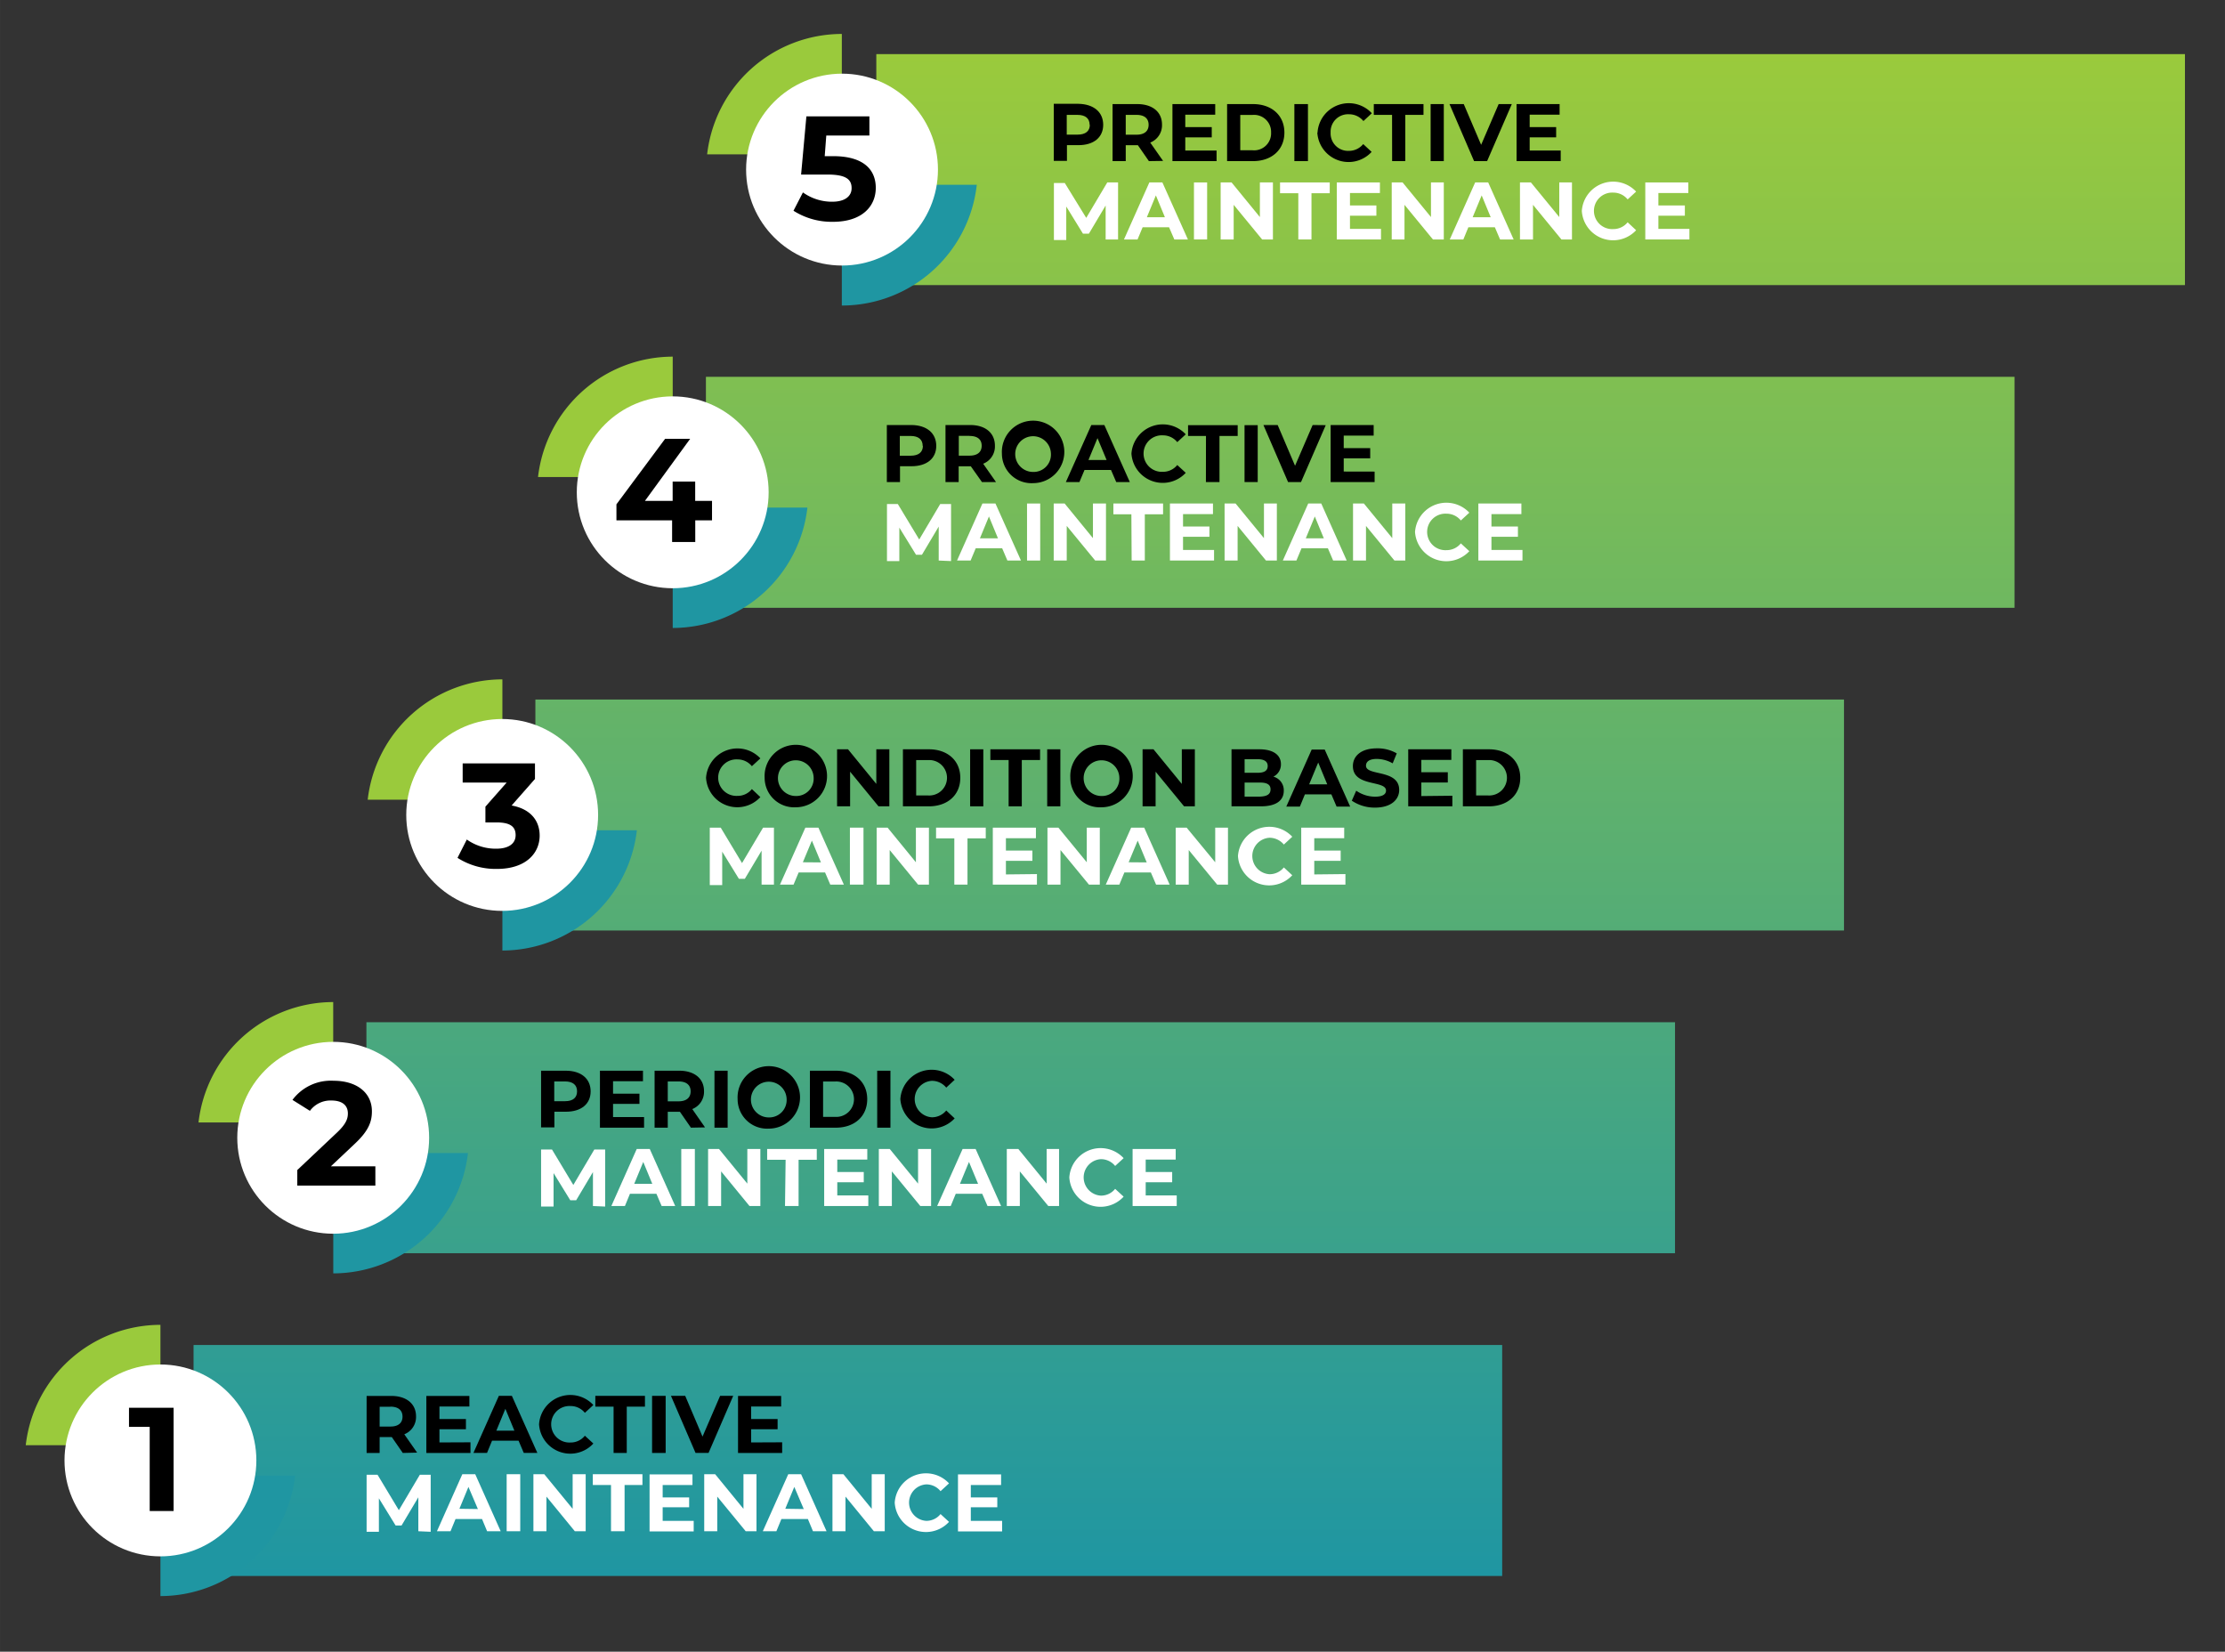 <?xml version="1.0" encoding="UTF-8"?> <svg xmlns="http://www.w3.org/2000/svg" xmlns:xlink="http://www.w3.org/1999/xlink" id="Layer_1" data-name="Layer 1" width="115.62mm" height="85.82mm" viewBox="0 0 327.74 243.27"><rect x="0" y="0" width="327.74" height="243.27" fill="#333333" stroke="none"/><defs><style>.cls-1{fill:url(#linear-gradient);}.cls-2{fill:#1f96a2;}.cls-3{fill:#9aca3c;}.cls-4{fill:#fff;}.cls-5{fill:url(#linear-gradient-2);}.cls-6{fill:url(#linear-gradient-3);}.cls-7{fill:url(#linear-gradient-4);}.cls-8{fill:url(#linear-gradient-5);}</style><linearGradient id="linear-gradient" x1="225.46" y1="443.41" x2="225.46" y2="198.47" gradientTransform="translate(0 -190.5)" gradientUnits="userSpaceOnUse"><stop offset="0" stop-color="#1f96a2"></stop><stop offset="1" stop-color="#9aca3c"></stop></linearGradient><linearGradient id="linear-gradient-2" x1="200.36" y1="434.49" x2="200.36" y2="194.89" xlink:href="#linear-gradient"></linearGradient><linearGradient id="linear-gradient-3" x1="175.24" y1="430.39" x2="175.24" y2="191.11" xlink:href="#linear-gradient"></linearGradient><linearGradient id="linear-gradient-4" x1="150.35" y1="426.37" x2="150.35" y2="187.62" xlink:href="#linear-gradient"></linearGradient><linearGradient id="linear-gradient-5" x1="124.89" y1="422.62" x2="124.89" y2="183.87" xlink:href="#linear-gradient"></linearGradient></defs><rect class="cls-1" x="129.08" y="7.97" width="192.76" height="34.02"></rect><path class="cls-2" d="M143.88,27.22A20,20,0,0,1,124,45V27.22Z"></path><path class="cls-3" d="M124,22.73V5a20,20,0,0,0-19.84,17.73H124Z"></path><circle class="cls-4" cx="124.03" cy="24.98" r="14.13"></circle><path d="M129,27.67c0,2.7-2,5-6.32,5a10.51,10.51,0,0,1-5.8-1.63l1.39-2.7a7.32,7.32,0,0,0,4.33,1.37c1.76,0,2.84-.74,2.84-2s-.78-2-3.55-2H118l.78-8.57h9.28v2.82h-6.35L121.48,23h1.24C127.22,23,129,25,129,27.67Z"></path><rect class="cls-5" x="103.98" y="55.5" width="192.76" height="34.02"></rect><path class="cls-2" d="M118.93,74.76A20,20,0,0,1,99.09,92.49V74.76Z"></path><path class="cls-3" d="M99.09,70.26V52.53A20,20,0,0,0,79.25,70.26Z"></path><circle class="cls-4" cx="99.09" cy="72.51" r="14.13"></circle><path d="M104.89,76.64h-2.48v3.19H99V76.64h-8.2V74.28l7.17-9.65h3.69L95,73.77h4.08V70.93h3.32v2.84h2.48v2.87Z"></path><rect class="cls-6" x="78.86" y="103.03" width="192.76" height="34.02"></rect><path class="cls-2" d="M93.81,122.29A20,20,0,0,1,74,140V122.29Z"></path><path class="cls-3" d="M74,117.79V100.06a20,20,0,0,0-19.84,17.73Z"></path><circle class="cls-4" cx="73.97" cy="120.03" r="14.13"></circle><path d="M79.49,123.07c0,2.57-2,4.91-6.3,4.91a10.46,10.46,0,0,1-5.8-1.63l1.37-2.7A7.36,7.36,0,0,0,73.11,125c1.76,0,2.84-.71,2.84-2s-.85-1.87-2.84-1.87H71.5v-2.32l3.13-3.55H68.15v-2.82H78.8v2.29l-3.44,3.91C78.1,119.13,79.49,120.83,79.49,123.07Z"></path><rect class="cls-7" x="53.97" y="150.56" width="192.76" height="34.02"></rect><path class="cls-2" d="M68.93,169.82a20,20,0,0,1-19.84,17.73V169.82Z"></path><path class="cls-3" d="M49.08,165.32V147.59a20,20,0,0,0-19.84,17.73Z"></path><circle class="cls-4" cx="49.08" cy="167.58" r="14.13"></circle><path d="M55.29,171.75v2.87H43.79v-2.29l5.87-5.54c1.35-1.28,1.58-2.06,1.58-2.8,0-1.19-.83-1.9-2.43-1.9a3.76,3.76,0,0,0-3.16,1.52L43.08,162a7.05,7.05,0,0,1,6.05-2.82c3.39,0,5.65,1.74,5.65,4.49,0,1.47-.41,2.82-2.54,4.81l-3.5,3.3h6.55Z"></path><rect class="cls-8" x="28.51" y="198.1" width="192.76" height="34.02"></rect><path class="cls-2" d="M43.47,217.35a20,20,0,0,1-19.84,17.73V217.35Z"></path><path class="cls-3" d="M23.63,212.86V195.13A20,20,0,0,0,3.79,212.86Z"></path><circle class="cls-4" cx="23.63" cy="215.1" r="14.13"></circle><path d="M25.57,207.34v15.21H22.05V210.16H19v-2.82Z"></path><path d="M162.5,18.38c0,1.87-1.41,3-3.65,3h-1.69v2.31h-1.94v-8.4h3.63C161.09,15.33,162.5,16.5,162.5,18.38Zm-2,0c0-.92-.6-1.46-1.79-1.46h-1.58v2.91h1.58C159.93,19.83,160.53,19.29,160.53,18.38Z"></path><path d="M169.23,23.73l-1.62-2.34h-1.79v2.34h-1.94v-8.4h3.63c2.25,0,3.65,1.17,3.65,3A2.73,2.73,0,0,1,169.43,21l1.89,2.7Zm-1.82-6.81h-1.59v2.92h1.59c1.18,0,1.78-.55,1.78-1.46S168.59,16.92,167.41,16.92Z"></path><path d="M179.2,22.17v1.56h-6.5v-8.4H179v1.56h-4.41v1.83h3.9v1.51h-3.9v1.94Z"></path><path d="M180.75,15.33h3.82c2.74,0,4.62,1.66,4.62,4.2s-1.88,4.2-4.62,4.2h-3.82Zm3.72,6.8a2.5,2.5,0,0,0,2.76-2.6,2.51,2.51,0,0,0-2.76-2.6h-1.78v5.2Z"></path><path d="M190.66,15.33h2v8.4h-2Z"></path><path d="M194.07,19.53a4.62,4.62,0,0,1,8-2.85l-1.24,1.15a2.72,2.72,0,0,0-2.12-1A2.57,2.57,0,0,0,196,19.53a2.57,2.57,0,0,0,2.68,2.69,2.71,2.71,0,0,0,2.12-1l1.24,1.15a4.61,4.61,0,0,1-8-2.84Z"></path><path d="M205.05,16.92h-2.69V15.33h7.32v1.59H207v6.81h-1.94Z"></path><path d="M210.73,15.33h1.94v8.4h-1.94Z"></path><path d="M222.69,15.33l-3.64,8.4h-1.92l-3.62-8.4h2.1l2.56,6,2.58-6Z"></path><path d="M229.89,22.17v1.56h-6.5v-8.4h6.34v1.56h-4.41v1.83h3.9v1.51h-3.9v1.94Z"></path><path class="cls-4" d="M162.86,35.27l0-5-2.47,4.15h-.87l-2.46-4v4.93h-1.82v-8.4h1.6L160,32.09l3.1-5.22h1.59l0,8.4Z"></path><path class="cls-4" d="M172.2,33.47h-3.89l-.75,1.8h-2l3.74-8.4h1.92l3.76,8.4h-2ZM171.59,32l-1.33-3.22L168.93,32Z"></path><path class="cls-4" d="M175.87,26.87h1.94v8.4h-1.94Z"></path><path class="cls-4" d="M187.5,26.87v8.4h-1.59l-4.19-5.1v5.1H179.8v-8.4h1.61l4.17,5.1v-5.1Z"></path><path class="cls-4" d="M191.24,28.46h-2.69V26.87h7.32v1.59h-2.69v6.81h-1.94Z"></path><path class="cls-4" d="M203.42,33.71v1.56h-6.51v-8.4h6.35v1.56h-4.41v1.83h3.89v1.51h-3.89v1.94Z"></path><path class="cls-4" d="M212.67,26.87v8.4h-1.6l-4.19-5.1v5.1H205v-8.4h1.6l4.18,5.1v-5.1Z"></path><path class="cls-4" d="M220.19,33.47h-3.9l-.74,1.8h-2l3.74-8.4h1.92l3.75,8.4h-2ZM219.58,32l-1.33-3.22L216.92,32Z"></path><path class="cls-4" d="M231.55,26.87v8.4H230l-4.19-5.1v5.1h-1.92v-8.4h1.61l4.18,5.1v-5.1Z"></path><path class="cls-4" d="M233,31.07a4.63,4.63,0,0,1,8-2.85l-1.25,1.15a2.7,2.7,0,0,0-2.11-1,2.69,2.69,0,1,0,0,5.37,2.69,2.69,0,0,0,2.11-1L241,33.91a4.62,4.62,0,0,1-8-2.84Z"></path><path class="cls-4" d="M248.85,33.71v1.56h-6.5v-8.4h6.34v1.56h-4.41v1.83h3.9v1.51h-3.9v1.94Z"></path><path d="M137.91,65.67c0,1.87-1.41,3-3.65,3h-1.69V71h-1.94v-8.4h3.63C136.5,62.62,137.91,63.79,137.91,65.67Zm-2,0c0-.92-.6-1.46-1.79-1.46h-1.58v2.91h1.58C135.34,67.12,135.94,66.58,135.94,65.67Z"></path><path d="M144.64,71,143,68.68h-1.79V71h-1.94v-8.4h3.63c2.25,0,3.65,1.17,3.65,3.05a2.73,2.73,0,0,1-1.73,2.65l1.89,2.7Zm-1.82-6.81h-1.59v2.92h1.59c1.18,0,1.78-.55,1.78-1.46S144,64.21,142.82,64.21Z"></path><path d="M147.58,66.82a4.6,4.6,0,1,1,4.6,4.34A4.35,4.35,0,0,1,147.58,66.82Zm7.22,0a2.63,2.63,0,1,0-2.62,2.69A2.55,2.55,0,0,0,154.8,66.82Z"></path><path d="M163.65,69.22h-3.9L159,71h-2l3.75-8.4h1.92l3.75,8.4h-2ZM163,67.75l-1.34-3.22-1.33,3.22Z"></path><path d="M166.66,66.82a4.63,4.63,0,0,1,8-2.85l-1.25,1.15a2.7,2.7,0,0,0-2.11-1,2.69,2.69,0,1,0,0,5.37,2.69,2.69,0,0,0,2.11-1l1.25,1.15a4.62,4.62,0,0,1-8-2.84Z"></path><path d="M177.64,64.21H175V62.62h7.31v1.59h-2.68V71h-2Z"></path><path d="M183.32,62.62h1.94V71h-1.94Z"></path><path d="M195.28,62.62,191.64,71h-1.91l-3.63-8.4h2.1l2.56,6,2.59-6Z"></path><path d="M202.48,69.46V71H196v-8.4h6.34v1.56h-4.41V66h3.9v1.51h-3.9v1.94Z"></path><path class="cls-4" d="M138.27,82.56l0-5-2.47,4.15h-.87l-2.46-4v4.93h-1.82v-8.4h1.6l3.15,5.22,3.09-5.22h1.6l0,8.4Z"></path><path class="cls-4" d="M147.62,80.76h-3.9l-.75,1.8h-2l3.74-8.4h1.92l3.76,8.4h-2ZM147,79.29l-1.33-3.22-1.33,3.22Z"></path><path class="cls-4" d="M151.28,74.16h1.94v8.4h-1.94Z"></path><path class="cls-4" d="M162.91,74.16v8.4h-1.59l-4.19-5.1v5.1h-1.92v-8.4h1.61l4.17,5.1v-5.1Z"></path><path class="cls-4" d="M166.65,75.75H164V74.16h7.32v1.59h-2.69v6.81h-1.94Z"></path><path class="cls-4" d="M178.83,81v1.56h-6.5v-8.4h6.34v1.56h-4.41v1.83h3.89v1.51h-3.89V81Z"></path><path class="cls-4" d="M188.08,74.16v8.4h-1.6l-4.18-5.1v5.1h-1.92v-8.4H182l4.18,5.1v-5.1Z"></path><path class="cls-4" d="M195.6,80.76h-3.89l-.75,1.8h-2l3.74-8.4h1.92l3.75,8.4h-2ZM195,79.29l-1.33-3.22-1.33,3.22Z"></path><path class="cls-4" d="M207,74.16v8.4h-1.6l-4.19-5.1v5.1h-1.91v-8.4h1.6l4.18,5.1v-5.1Z"></path><path class="cls-4" d="M208.43,78.36a4.63,4.63,0,0,1,8-2.85l-1.25,1.15a2.7,2.7,0,0,0-2.11-1,2.69,2.69,0,1,0,0,5.37,2.69,2.69,0,0,0,2.11-1l1.25,1.15a4.62,4.62,0,0,1-8-2.84Z"></path><path class="cls-4" d="M224.26,81v1.56h-6.5v-8.4h6.34v1.56h-4.41v1.83h3.9v1.51h-3.9V81Z"></path><path d="M104,114.56a4.63,4.63,0,0,1,8-2.86l-1.25,1.15a2.71,2.71,0,0,0-2.11-1,2.69,2.69,0,1,0,0,5.37,2.66,2.66,0,0,0,2.11-1L112,117.4a4.61,4.61,0,0,1-8-2.84Z"></path><path d="M112.63,114.56a4.6,4.6,0,1,1,4.6,4.34A4.35,4.35,0,0,1,112.63,114.56Zm7.22,0a2.63,2.63,0,1,0-2.62,2.68A2.56,2.56,0,0,0,119.85,114.56Z"></path><path d="M131,110.36v8.4h-1.6l-4.18-5.1v5.1h-1.92v-8.4h1.61l4.17,5.1v-5.1Z"></path><path d="M133,110.36h3.82c2.74,0,4.63,1.65,4.63,4.2s-1.89,4.2-4.63,4.2H133Zm3.72,6.8a2.61,2.61,0,1,0,0-5.21h-1.77v5.21Z"></path><path d="M142.9,110.36h1.94v8.4H142.9Z"></path><path d="M148.57,111.94h-2.69v-1.58h7.32v1.58h-2.69v6.82h-1.94Z"></path><path d="M154.25,110.36h1.94v8.4h-1.94Z"></path><path d="M157.66,114.56a4.6,4.6,0,1,1,4.59,4.34A4.34,4.34,0,0,1,157.66,114.56Zm7.22,0a2.63,2.63,0,1,0-2.63,2.68A2.56,2.56,0,0,0,164.88,114.56Z"></path><path d="M176,110.36v8.4h-1.59l-4.19-5.1v5.1h-1.92v-8.4h1.61l4.17,5.1v-5.1Z"></path><path d="M189.1,116.46c0,1.46-1.15,2.3-3.36,2.3H181.4v-8.4h4.1c2.1,0,3.18.88,3.18,2.18a2,2,0,0,1-1.11,1.85A2.07,2.07,0,0,1,189.1,116.46Zm-5.77-4.64v2h1.93c1,0,1.47-.33,1.47-1s-.52-1-1.47-1Zm3.82,4.44c0-.71-.54-1-1.55-1h-2.27v2.07h2.27C186.61,117.29,187.15,117,187.15,116.26Z"></path><path d="M196.11,117h-3.9l-.74,1.8h-2l3.74-8.4h1.92l3.75,8.4h-2Zm-.61-1.48-1.33-3.21-1.33,3.21Z"></path><path d="M199.12,117.93l.65-1.47a4.93,4.93,0,0,0,2.77.88c1.16,0,1.62-.38,1.62-.9,0-1.57-4.88-.49-4.88-3.61,0-1.43,1.15-2.61,3.54-2.61a5.66,5.66,0,0,1,2.92.74l-.6,1.47a4.79,4.79,0,0,0-2.33-.65c-1.15,0-1.6.43-1.6,1,0,1.55,4.89.48,4.89,3.57,0,1.4-1.17,2.6-3.57,2.6A6,6,0,0,1,199.12,117.93Z"></path><path d="M213.93,117.2v1.56h-6.5v-8.4h6.35v1.56h-4.42v1.82h3.9v1.51h-3.9v2Z"></path><path d="M215.48,110.36h3.82c2.74,0,4.63,1.65,4.63,4.2s-1.89,4.2-4.63,4.2h-3.82Zm3.72,6.8a2.61,2.61,0,1,0,0-5.21h-1.77v5.21Z"></path><path class="cls-4" d="M112.18,130.29v-5l-2.47,4.15h-.87l-2.46-4v4.92h-1.83V121.9h1.61l3.14,5.22,3.1-5.22H114l0,8.39Z"></path><path class="cls-4" d="M121.53,128.5h-3.89l-.75,1.79h-2l3.74-8.39h1.92l3.75,8.39h-2Zm-.61-1.48-1.33-3.21L118.26,127Z"></path><path class="cls-4" d="M125.19,121.9h2v8.39h-2Z"></path><path class="cls-4" d="M136.83,121.9v8.39h-1.6l-4.18-5.09v5.09h-1.92V121.9h1.61l4.17,5.1v-5.1Z"></path><path class="cls-4" d="M140.57,123.48h-2.69V121.9h7.32v1.58h-2.69v6.81h-1.94Z"></path><path class="cls-4" d="M152.74,128.74v1.55h-6.5V121.9h6.35v1.56h-4.42v1.82h3.9v1.51h-3.9v2Z"></path><path class="cls-4" d="M162,121.9v8.39H160.4l-4.19-5.09v5.09h-1.92V121.9h1.61l4.18,5.1v-5.1Z"></path><path class="cls-4" d="M169.52,128.5h-3.9l-.74,1.79h-2l3.74-8.39h1.92l3.75,8.39h-2Zm-.61-1.48-1.33-3.21L166.25,127Z"></path><path class="cls-4" d="M180.88,121.9v8.39h-1.59l-4.19-5.09v5.09h-1.92V121.9h1.61L179,127v-5.1Z"></path><path class="cls-4" d="M182.35,126.1a4.63,4.63,0,0,1,8-2.86l-1.24,1.15a2.75,2.75,0,0,0-2.12-1,2.69,2.69,0,0,0,0,5.37,2.7,2.7,0,0,0,2.12-1l1.24,1.15a4.61,4.61,0,0,1-8-2.84Z"></path><path class="cls-4" d="M198.18,128.74v1.55h-6.51V121.9H198v1.56h-4.41v1.82h3.89v1.51h-3.89v2Z"></path><path d="M87,160.74c0,1.87-1.4,3-3.64,3h-1.7v2.31H79.7V157.7h3.64C85.58,157.7,87,158.86,87,160.74Zm-2,0c0-.92-.59-1.46-1.78-1.46H81.64v2.91h1.59C84.42,162.19,85,161.65,85,160.74Z"></path><path d="M94.87,164.53v1.56h-6.5V157.7h6.34v1.55H90.3v1.83h3.89v1.51H90.3v1.94Z"></path><path d="M101.77,166.09l-1.62-2.34H98.36v2.34H96.42V157.7h3.63c2.24,0,3.65,1.16,3.65,3a2.73,2.73,0,0,1-1.73,2.65l1.88,2.7Zm-1.83-6.81H98.36v2.93h1.58c1.19,0,1.79-.56,1.79-1.47S101.13,159.28,99.94,159.28Z"></path><path d="M105.24,157.7h1.94v8.39h-1.94Z"></path><path d="M108.65,161.89a4.6,4.6,0,1,1,4.59,4.34A4.34,4.34,0,0,1,108.65,161.89Zm7.22,0a2.63,2.63,0,1,0-2.63,2.69A2.56,2.56,0,0,0,115.87,161.89Z"></path><path d="M119.3,157.7h3.82c2.74,0,4.62,1.65,4.62,4.19s-1.88,4.2-4.62,4.2H119.3Zm3.72,6.8a2.61,2.61,0,1,0,0-5.21h-1.78v5.21Z"></path><path d="M129.21,157.7h1.95v8.39h-1.95Z"></path><path d="M132.62,161.89a4.62,4.62,0,0,1,8-2.85l-1.24,1.15a2.72,2.72,0,0,0-2.12-1,2.69,2.69,0,0,0,0,5.37,2.71,2.71,0,0,0,2.12-1l1.24,1.16a4.62,4.62,0,0,1-8-2.85Z"></path><path class="cls-4" d="M87.34,177.63v-5l-2.47,4.15H84l-2.46-4v4.93H79.7v-8.4h1.61l3.14,5.22,3.09-5.22h1.6l0,8.4Z"></path><path class="cls-4" d="M96.69,175.83h-3.9l-.74,1.8h-2l3.74-8.4h1.92l3.75,8.4h-2Zm-.61-1.47-1.33-3.22-1.33,3.22Z"></path><path class="cls-4" d="M100.35,169.23h2v8.4h-2Z"></path><path class="cls-4" d="M112,169.23v8.4h-1.6l-4.18-5.1v5.1h-1.92v-8.4h1.61l4.17,5.1v-5.1Z"></path><path class="cls-4" d="M115.72,170.82H113v-1.59h7.31v1.59h-2.68v6.81h-2Z"></path><path class="cls-4" d="M127.9,176.07v1.56h-6.5v-8.4h6.35v1.56h-4.42v1.83h3.9v1.51h-3.9v1.94Z"></path><path class="cls-4" d="M137.15,169.23v8.4h-1.59l-4.19-5.1v5.1h-1.92v-8.4h1.61l4.17,5.1v-5.1Z"></path><path class="cls-4" d="M144.68,175.83h-3.9l-.74,1.8h-2l3.75-8.4h1.92l3.75,8.4h-2Zm-.61-1.47-1.34-3.22-1.33,3.22Z"></path><path class="cls-4" d="M156,169.23v8.4h-1.59l-4.19-5.1v5.1h-1.92v-8.4H150l4.17,5.1v-5.1Z"></path><path class="cls-4" d="M157.51,173.43a4.62,4.62,0,0,1,8-2.85l-1.25,1.15a2.68,2.68,0,0,0-2.11-1,2.69,2.69,0,0,0,0,5.37,2.67,2.67,0,0,0,2.11-1l1.25,1.15a4.61,4.61,0,0,1-8-2.84Z"></path><path class="cls-4" d="M173.33,176.07v1.56h-6.5v-8.4h6.35v1.56h-4.42v1.83h3.9v1.51h-3.9v1.94Z"></path><path d="M59.33,214l-1.62-2.34H55.92V214H54v-8.4h3.63c2.25,0,3.65,1.17,3.65,3a2.73,2.73,0,0,1-1.73,2.65l1.89,2.7Zm-1.82-6.81H55.92v2.92h1.59c1.18,0,1.78-.55,1.78-1.46S58.69,207.18,57.51,207.18Z"></path><path d="M69.3,212.43V214H62.8v-8.4h6.34v1.56H64.73V209h3.9v1.51h-3.9v1.94Z"></path><path d="M76.38,212.19h-3.9l-.74,1.8h-2l3.74-8.4h1.92l3.75,8.4h-2Zm-.61-1.47-1.33-3.22-1.33,3.22Z"></path><path d="M79.4,209.79a4.62,4.62,0,0,1,8-2.85l-1.25,1.15a2.68,2.68,0,0,0-2.11-1,2.69,2.69,0,1,0,0,5.37,2.67,2.67,0,0,0,2.11-1l1.25,1.15a4.61,4.61,0,0,1-8-2.84Z"></path><path d="M90.38,207.18H87.69v-1.59H95v1.59H92.32V214H90.38Z"></path><path d="M96.05,205.59h2V214h-2Z"></path><path d="M108,205.59l-3.63,8.4h-1.92l-3.62-8.4h2.1l2.55,6,2.59-6Z"></path><path d="M115.21,212.43V214h-6.5v-8.4h6.35v1.56h-4.42V209h3.9v1.51h-3.9v1.94Z"></path><path class="cls-4" d="M61.62,225.53v-5l-2.47,4.15h-.88l-2.46-4v4.93H54v-8.4h1.61l3.14,5.22,3.09-5.22h1.6l0,8.4Z"></path><path class="cls-4" d="M71,223.73h-3.9l-.74,1.8h-2l3.74-8.4H70l3.75,8.4h-2Zm-.61-1.47L69,219l-1.33,3.22Z"></path><path class="cls-4" d="M74.63,217.13h2v8.4h-2Z"></path><path class="cls-4" d="M86.27,217.13v8.4h-1.6l-4.18-5.1v5.1H78.57v-8.4h1.6l4.18,5.1v-5.1Z"></path><path class="cls-4" d="M90,218.72H87.32v-1.59h7.31v1.59H92v6.81H90Z"></path><path class="cls-4" d="M102.18,224v1.56h-6.5v-8.4H102v1.56H97.61v1.83h3.9V222h-3.9V224Z"></path><path class="cls-4" d="M111.43,217.13v8.4h-1.59l-4.19-5.1v5.1h-1.92v-8.4h1.61l4.17,5.1v-5.1Z"></path><path class="cls-4" d="M119,223.73h-3.9l-.74,1.8h-2l3.75-8.4H118l3.75,8.4h-2Zm-.61-1.47L117,219l-1.33,3.22Z"></path><path class="cls-4" d="M130.32,217.13v8.4h-1.6l-4.18-5.1v5.1h-1.92v-8.4h1.61l4.17,5.1v-5.1Z"></path><path class="cls-4" d="M131.79,221.33a4.62,4.62,0,0,1,8-2.85l-1.25,1.15a2.68,2.68,0,0,0-2.11-1,2.69,2.69,0,0,0,0,5.37,2.67,2.67,0,0,0,2.11-1l1.25,1.15a4.61,4.61,0,0,1-8-2.84Z"></path><path class="cls-4" d="M147.61,224v1.56h-6.5v-8.4h6.35v1.56H143v1.83h3.9V222H143V224Z"></path></svg> 
